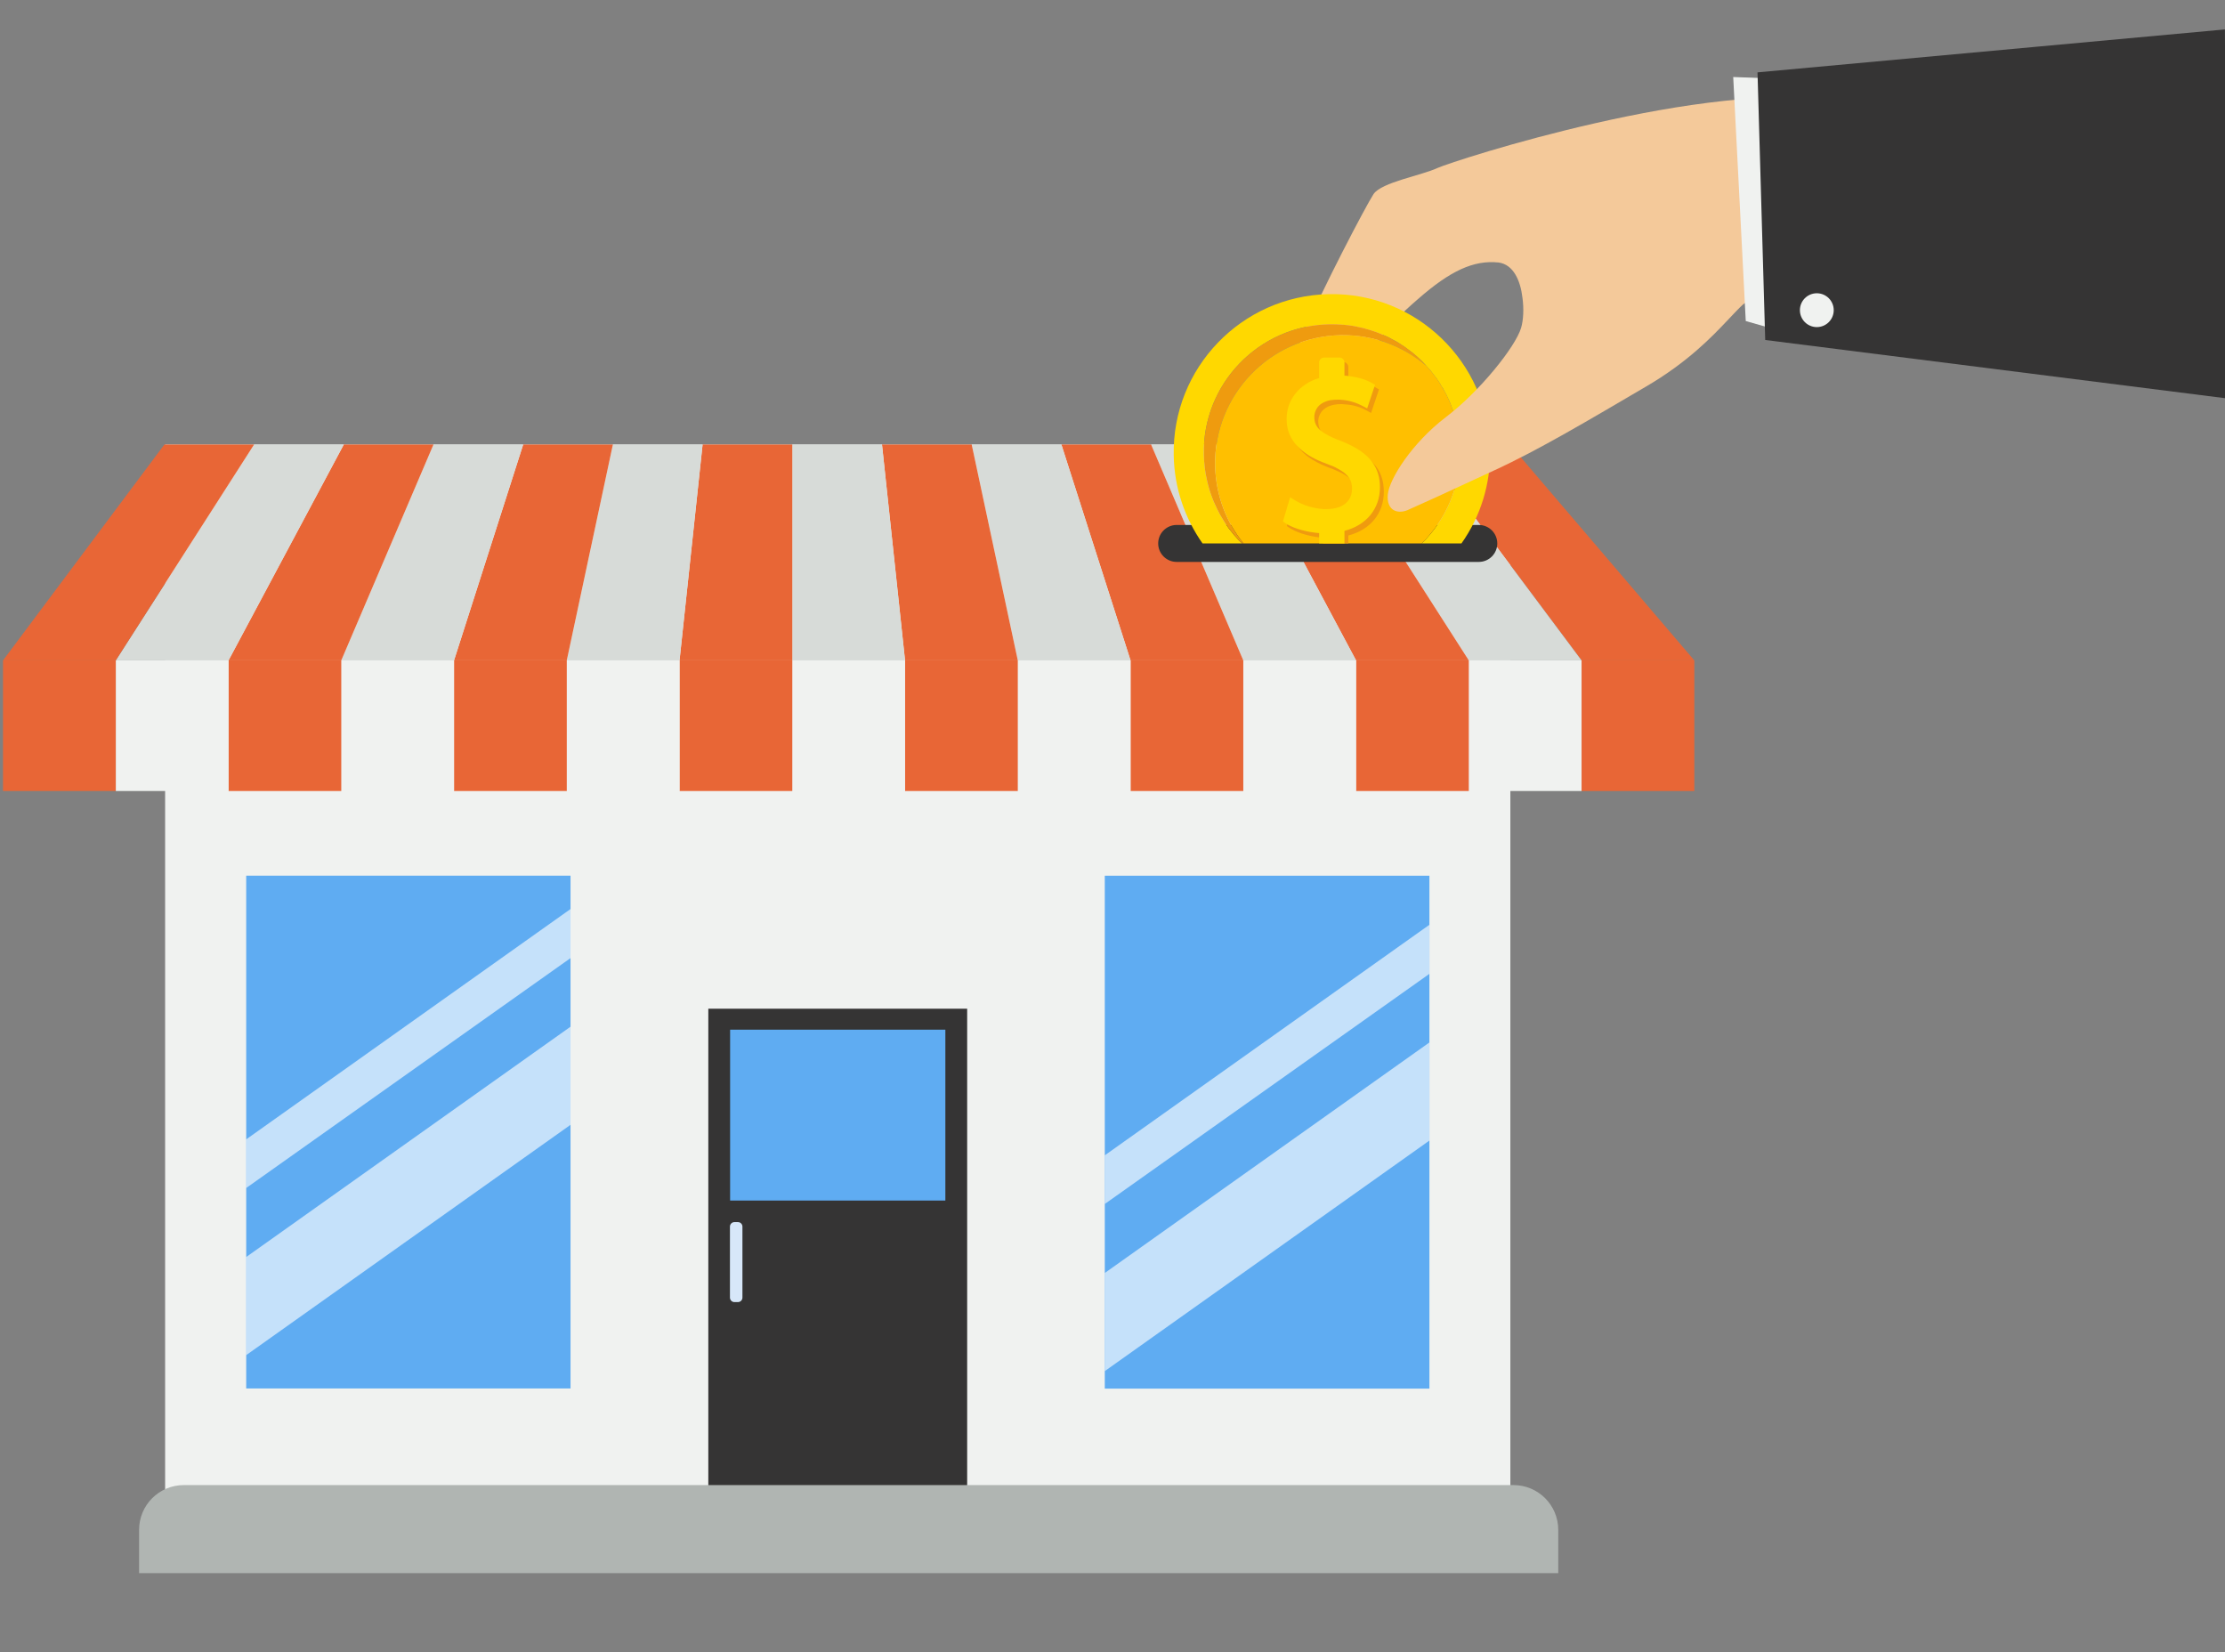 <svg width="369" height="274" viewBox="0 0 369 274" fill="none" xmlns="http://www.w3.org/2000/svg">
<rect x="0" y="0" width="369" height="274" fill="#808080" stroke="none"/>
<g clip-path="url(#clip0_1302_8527)">
<path d="M250.483 73.714H27.384V252.305H250.483V73.714Z" fill="#F0F2F0"/>
<path d="M40.83 230.244H94.619L94.619 145.21H40.83L40.83 230.244Z" fill="#5FACF2"/>
<path d="M237.058 145.217H183.22V230.273H237.058V145.217Z" fill="#5FACF2"/>
<path d="M117.469 252.305H160.397V167.271H117.469V252.305Z" fill="#353434"/>
<path d="M121.802 215.923H122.38C122.793 215.923 123.127 215.588 123.127 215.176V203.406C123.127 202.992 122.792 202.658 122.38 202.658H121.802C121.388 202.658 121.055 202.993 121.055 203.406V215.176C121.055 215.588 121.39 215.923 121.802 215.923Z" fill="#D7E7F9"/>
<path d="M262.289 109.513H280.989L250.404 73.714H235.529L262.289 109.513Z" fill="#E86636"/>
<path d="M243.59 109.513H262.289L235.529 73.714H220.652L243.59 109.513Z" fill="#D7DBD8"/>
<path d="M224.891 109.513H243.59L220.653 73.714H205.776L224.891 109.513Z" fill="#E86636"/>
<path d="M206.192 109.513H224.892L205.777 73.714H190.9L206.192 109.513Z" fill="#D7DBD8"/>
<path d="M187.492 109.513H206.191L190.9 73.714H176.023L187.492 109.513Z" fill="#E86636"/>
<path d="M168.794 109.513H187.492L176.024 73.714H161.147L168.794 109.513Z" fill="#D7DBD8"/>
<path d="M150.094 109.513H168.794L161.148 73.714H146.271L150.094 109.513Z" fill="#E86636"/>
<path d="M131.395 109.513H150.093L146.271 73.714H131.395V109.513Z" fill="#D7DBD8"/>
<path d="M112.695 109.513H131.395V73.714H116.519L112.695 109.513Z" fill="#E86636"/>
<path d="M93.996 109.513H112.695L116.519 73.714H101.642L93.996 109.513Z" fill="#D7DBD8"/>
<path d="M75.297 109.513H93.996L101.642 73.714H86.766L75.297 109.513Z" fill="#E86636"/>
<path d="M56.598 109.513H75.298L86.766 73.714H71.89L56.598 109.513Z" fill="#D7DBD8"/>
<path d="M37.898 109.513H56.597L71.89 73.714H57.013L37.898 109.513Z" fill="#E86636"/>
<path d="M19.199 109.513H37.899L57.014 73.714H42.138L19.199 109.513Z" fill="#D7DBD8"/>
<path d="M0.5 109.513H19.199L42.138 73.714H27.261L0.5 109.513Z" fill="#E86636"/>
<path d="M262.291 131.172H280.989V109.512H262.291V131.172Z" fill="#E86636"/>
<path d="M243.591 131.172H262.29V109.512H243.591V131.172Z" fill="#F0F2F0"/>
<path d="M224.891 131.172H243.59V109.512H224.891V131.172Z" fill="#E86636"/>
<path d="M206.193 131.172H224.892V109.512H206.193V131.172Z" fill="#F0F2F0"/>
<path d="M187.493 131.172H206.191V109.512H187.493V131.172Z" fill="#E86636"/>
<path d="M168.793 131.172H187.492V109.512H168.793V131.172Z" fill="#F0F2F0"/>
<path d="M150.094 131.172H168.793V109.512H150.094V131.172Z" fill="#E86636"/>
<path d="M131.395 131.172H150.094V109.512H131.395V131.172Z" fill="#F0F2F0"/>
<path d="M112.697 131.172H131.396V109.512H112.697V131.172Z" fill="#E86636"/>
<path d="M93.997 131.172H112.695V109.512H93.997V131.172Z" fill="#F0F2F0"/>
<path d="M75.297 131.172H93.996V109.512H75.297V131.172Z" fill="#E86636"/>
<path d="M56.599 131.172H75.297V109.512H56.599V131.172Z" fill="#F0F2F0"/>
<path d="M37.899 131.172H56.598V109.512H37.899V131.172Z" fill="#E86636"/>
<path d="M19.2 131.172H37.899V109.512H19.2L19.2 131.172Z" fill="#F0F2F0"/>
<path d="M0.5 131.172H19.199L19.199 109.512H0.5L0.5 131.172Z" fill="#E86636"/>
<path d="M258.423 260.869H23.066V253.687C23.066 249.588 26.389 246.266 30.488 246.266H251.001C255.1 246.266 258.423 249.588 258.423 253.687V260.869Z" fill="#B0B5B2"/>
<path d="M156.782 170.748H121.085V199.082H156.782V170.748Z" fill="#5FACF2"/>
<g opacity="0.64">
<path d="M237.059 153.351V161.488L183.221 199.649V191.582L237.059 153.351Z" fill="white"/>
<path d="M237.059 172.865V189.135L183.221 227.364V211.094L237.059 172.865Z" fill="white"/>
</g>
<g opacity="0.64">
<path d="M94.645 150.722V158.858L40.806 197.019V188.953L94.645 150.722Z" fill="white"/>
<path d="M94.645 170.234V186.504L40.806 224.734V208.463L94.645 170.234Z" fill="white"/>
</g>
<path d="M245.249 93.182H195.141C193.449 93.182 192.076 91.809 192.076 90.117C192.076 88.424 193.449 87.052 195.141 87.052H245.249C246.941 87.052 248.314 88.424 248.314 90.117C248.314 91.809 246.941 93.182 245.249 93.182Z" fill="#353434"/>
<path d="M305.295 16.817L300.578 51.865C300.578 51.865 291.528 48.408 289.06 50.493C288.402 51.097 287.579 51.975 286.537 53.071C280.174 49.067 260.319 49.122 252.477 49.287C252.148 46.545 250.995 43.857 248.528 43.529C244.359 43.09 240.465 44.955 235.2 49.561C229.88 54.169 225.218 58.941 224.12 70.734C224.12 70.734 222.475 84.007 217.155 83.403C215.4 83.183 214.084 81.538 214.029 79.675C213.864 74.627 213.645 61.465 216.113 55.431C219.294 47.917 226.479 34.206 227.795 32.176C229.167 30.202 235.748 29.105 238.435 27.842C241.124 26.634 283.302 12.922 305.295 16.817Z" fill="#F4C99A"/>
<path d="M303.145 13.35L287.442 12.773L289.521 53.236L298.5 55.803L303.145 13.35Z" fill="#F0F2F0"/>
<path d="M291.471 12L368.988 4.88L369.251 66.06L292.748 56.376L291.471 12Z" fill="#353434"/>
<path d="M301.306 54.241C302.855 54.241 304.111 52.985 304.111 51.436C304.111 49.887 302.855 48.631 301.306 48.631C299.757 48.631 298.501 49.887 298.501 51.436C298.501 52.985 299.757 54.241 301.306 54.241Z" fill="#F0F2F0"/>
<path d="M220.396 48.775C205.9 49.052 194.377 61.034 194.653 75.499C194.746 80.954 196.522 85.98 199.433 90.118H205.961C205.9 90.057 205.838 89.995 205.777 89.903C205.532 89.688 205.317 89.443 205.103 89.198C204.797 88.892 204.521 88.554 204.276 88.217C204.123 88.063 204.001 87.879 203.847 87.695C203.48 87.205 203.112 86.684 202.805 86.133C202.468 85.612 202.161 85.06 201.885 84.478C201.088 82.884 200.475 81.168 200.107 79.36C199.985 78.839 199.892 78.318 199.831 77.767C199.8 77.583 199.77 77.399 199.77 77.215C199.708 76.633 199.647 76.02 199.647 75.408C199.402 63.67 208.748 53.985 220.487 53.772H221.008C221.5 53.772 221.99 53.802 222.48 53.833C222.725 53.833 222.971 53.864 223.185 53.894C223.951 53.955 224.687 54.078 225.422 54.262C225.882 54.354 226.342 54.445 226.771 54.599C227.047 54.66 227.292 54.753 227.567 54.844C227.935 54.967 228.333 55.089 228.701 55.243C228.946 55.334 229.192 55.458 229.467 55.58C229.498 55.58 229.56 55.612 229.621 55.642C230.081 55.825 230.51 56.04 230.908 56.285C231.368 56.5 231.797 56.745 232.196 57.022C232.288 57.083 232.38 57.144 232.472 57.205C232.778 57.389 233.085 57.604 233.36 57.818C234.525 58.645 235.597 59.595 236.547 60.668L236.578 60.698C236.61 60.729 236.64 60.79 236.671 60.82C237.038 61.188 237.376 61.587 237.682 62.015C237.743 62.077 237.805 62.138 237.836 62.229C238.172 62.628 238.48 63.057 238.755 63.517C238.847 63.639 238.938 63.793 239 63.945C239.245 64.283 239.428 64.589 239.582 64.927C239.827 65.325 240.012 65.723 240.195 66.153C240.287 66.307 240.348 66.459 240.41 66.613C240.563 66.98 240.716 67.348 240.84 67.747C240.992 68.053 241.085 68.39 241.176 68.697C241.573 69.923 241.82 71.148 241.972 72.435C242.065 73.14 242.126 73.845 242.126 74.58C242.248 80.648 239.797 86.195 235.782 90.118H242.372C245.498 85.705 247.245 80.312 247.122 74.488C246.782 59.992 234.861 48.5 220.396 48.775Z" fill="#FFD800"/>
<path d="M236.546 60.666C232.746 57.418 227.781 55.488 222.356 55.579C210.619 55.794 201.302 65.509 201.517 77.246C201.64 82.119 203.356 86.594 206.237 90.118H205.961C205.9 90.056 205.839 89.995 205.777 89.903C205.532 89.688 205.317 89.443 205.104 89.198C204.797 88.891 204.521 88.554 204.276 88.216C204.124 88.063 204.001 87.879 203.847 87.695C203.48 87.205 203.112 86.684 202.805 86.133C202.469 85.612 202.161 85.06 201.885 84.478C201.089 82.884 200.475 81.168 200.107 79.36C199.985 78.839 199.892 78.318 199.831 77.766C199.8 77.583 199.77 77.399 199.77 77.215C199.709 76.633 199.647 76.02 199.647 75.408C199.402 63.67 208.749 53.985 220.487 53.772H221.009C221.5 53.772 221.99 53.801 222.48 53.833C222.725 53.833 222.971 53.864 223.185 53.894C223.951 53.955 224.687 54.078 225.422 54.261C225.882 54.354 226.342 54.445 226.771 54.599C227.047 54.66 227.292 54.753 227.567 54.844C227.935 54.967 228.334 55.089 228.701 55.243C228.946 55.334 229.192 55.458 229.467 55.58C229.499 55.58 229.56 55.611 229.621 55.642C230.081 55.825 230.51 56.04 230.909 56.285C231.369 56.5 231.797 56.745 232.196 57.022C232.289 57.083 232.38 57.144 232.472 57.205C232.779 57.389 233.085 57.604 233.36 57.818C234.524 58.644 235.596 59.594 236.546 60.666Z" fill="#EF9B0F"/>
<path d="M242.124 74.581C242.246 80.648 239.795 86.195 235.78 90.118H206.237C203.357 86.593 201.64 82.119 201.517 77.247C201.302 65.509 210.619 55.794 222.356 55.579C227.781 55.488 232.746 57.418 236.546 60.667L236.577 60.697C236.609 60.728 236.639 60.789 236.67 60.819C237.037 61.187 237.375 61.586 237.681 62.014C237.742 62.075 237.804 62.137 237.835 62.228C238.171 62.627 238.479 63.056 238.754 63.516C238.846 63.638 238.937 63.792 238.999 63.944C239.212 64.251 239.396 64.588 239.581 64.925C239.826 65.324 240.011 65.722 240.194 66.152C240.286 66.305 240.347 66.458 240.409 66.612C240.562 66.979 240.715 67.347 240.839 67.746C240.991 68.052 241.084 68.389 241.175 68.695C241.572 69.922 241.819 71.147 241.971 72.434C242.062 73.139 242.124 73.844 242.124 74.581Z" fill="#FFBF00"/>
<path d="M229.497 81.566C229.497 85.121 227.259 87.849 223.613 88.799V90.116H219.414V89.166C219.201 89.135 218.986 89.135 218.771 89.105C216.902 88.89 214.971 88.278 213.868 87.543L213.408 87.236L213.501 86.96L214.634 83.221L215.431 83.711C216.809 84.57 218.526 85.09 220.181 85.151C220.334 85.183 220.457 85.183 220.611 85.183C221.377 85.183 222.051 85.06 222.663 84.845C224.103 84.355 224.901 83.251 224.901 81.811C224.901 80.739 224.564 79.972 223.767 79.299C223.429 78.993 223.062 78.748 222.571 78.471C222.081 78.226 221.498 77.981 220.856 77.705C220.518 77.612 220.181 77.46 219.874 77.338C217.759 76.479 216.227 75.406 215.308 74.12C214.449 72.986 214.021 71.699 214.021 70.228C214.021 67.04 216.136 64.405 219.413 63.424V60.88C219.413 60.42 219.812 60.023 220.272 60.023H222.786C222.847 60.023 222.908 60.023 222.969 60.054C223.337 60.145 223.613 60.483 223.613 60.881V63.026C225.728 63.18 227.168 63.731 227.934 64.13C228.027 64.191 228.118 64.252 228.179 64.284L228.701 64.56L227.383 68.483L226.617 68.054C225.851 67.625 224.533 67.104 222.878 67.043C222.724 67.011 222.572 67.011 222.418 67.011C221.652 67.011 220.978 67.134 220.427 67.349C218.741 68.054 218.619 69.464 218.619 69.892C218.619 70.475 218.742 70.935 218.987 71.364C219.263 71.885 219.753 72.314 220.519 72.743C221.102 73.08 221.868 73.448 222.909 73.846L223.154 73.938C225.116 74.704 226.587 75.593 227.628 76.696C228.914 77.981 229.497 79.575 229.497 81.566Z" fill="#EF9B0F"/>
<path d="M228.854 80.802C228.854 84.357 226.616 87.084 222.97 88.034V90.118H218.771V88.402C216.81 88.248 214.787 87.697 213.5 86.962C213.377 86.9 213.285 86.839 213.194 86.778L212.764 86.472L213.959 82.457L214.786 82.978C216.135 83.805 217.881 84.327 219.536 84.418H219.935C220.701 84.418 221.406 84.325 222.019 84.112C223.459 83.59 224.225 82.518 224.225 81.047C224.225 80.342 224.102 79.79 223.765 79.3C223.397 78.718 222.815 78.228 221.895 77.738C221.435 77.462 220.854 77.217 220.179 76.972C219.842 76.849 219.535 76.727 219.229 76.604C217.574 75.93 216.256 75.103 215.306 74.122C214.019 72.865 213.375 71.302 213.375 69.494C213.375 66.277 215.49 63.672 218.769 62.69V60.117C218.769 59.657 219.136 59.289 219.596 59.289H222.14C222.569 59.289 222.936 59.627 222.967 60.055C222.967 60.087 222.967 60.087 222.967 60.117V62.293C223.181 62.293 223.396 62.324 223.611 62.354C225.602 62.569 226.89 63.15 227.534 63.519L228.055 63.825L227.932 64.132L226.737 67.718L225.971 67.319C225.175 66.89 223.886 66.369 222.201 66.277H221.771C221.005 66.277 220.331 66.369 219.78 66.614C218.094 67.288 217.971 68.729 217.971 69.127C217.971 70.077 218.277 70.75 218.982 71.364C219.227 71.579 219.534 71.763 219.871 71.977C220.454 72.314 221.22 72.682 222.261 73.08L222.506 73.172C224.957 74.153 226.642 75.287 227.624 76.697C228.456 77.859 228.854 79.177 228.854 80.802Z" fill="#FFD800"/>
<path d="M286.538 53.071C283.905 55.868 279.846 60.092 272.99 64.096C263.446 69.691 255.164 74.626 247.87 77.972C240.575 81.372 235.036 83.896 233.39 84.608C231.745 85.267 229.935 84.663 230.154 82.031C230.373 79.453 234.158 73.474 239.753 69.196C245.401 64.917 251.325 57.513 252.258 54.387C252.641 53.126 252.751 51.206 252.478 49.287C260.233 40.763 283.466 40.006 286.538 53.071Z" fill="#F4C99A"/>
</g>
<defs>
<clipPath id="clip0_1302_8527">
<rect width="368.5" height="274" fill="white" transform="translate(0.5)"/>
</clipPath>
</defs>
</svg>
